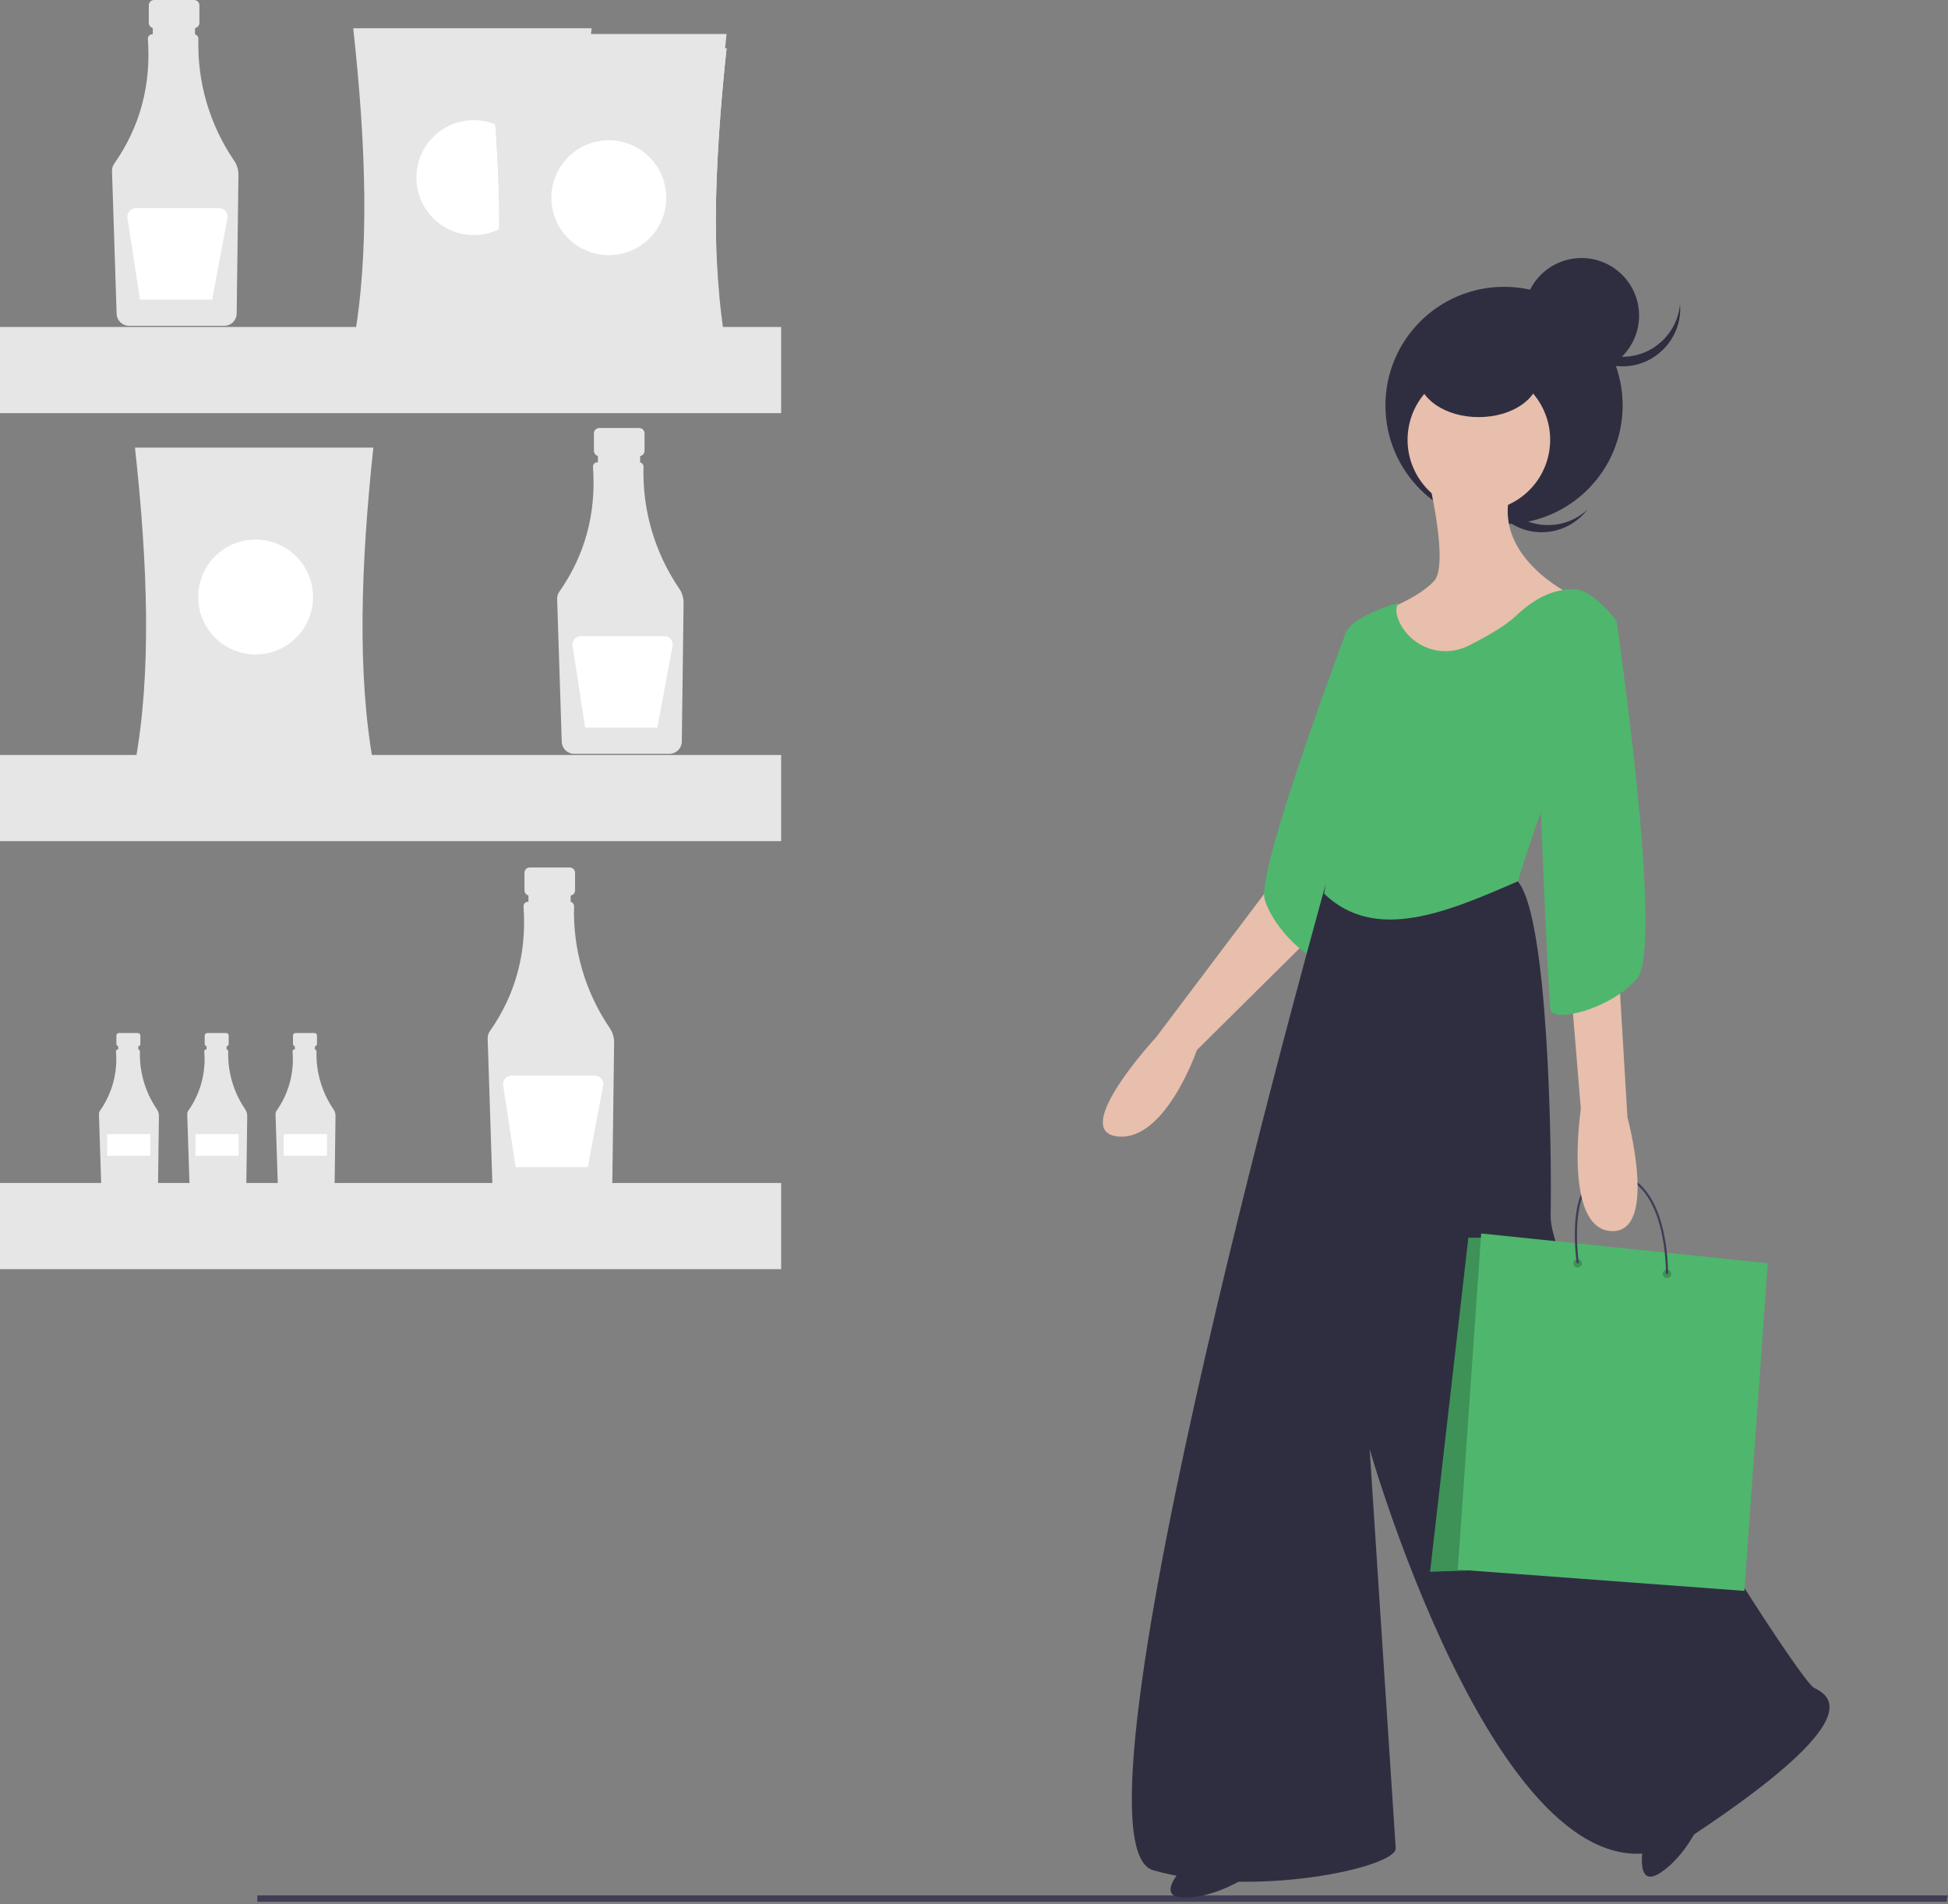 <?xml version="1.0" encoding="UTF-8" standalone="no"?>
<!DOCTYPE svg PUBLIC "-//W3C//DTD SVG 1.1//EN" "http://www.w3.org/Graphics/SVG/1.1/DTD/svg11.dtd">
<svg width="100%" height="100%" viewBox="0 0 662 647" version="1.1" xmlns="http://www.w3.org/2000/svg" xmlns:xlink="http://www.w3.org/1999/xlink" xml:space="preserve" xmlns:serif="http://www.serif.com/" style="fill-rule:evenodd;clip-rule:evenodd;stroke-linejoin:round;stroke-miterlimit:2;">
    <rect x="0" y="0" width="662" height="647" fill="#808080" stroke="none"/>
    <g transform="matrix(1,0,0,1,-269.035,-126.923)">
        <path d="M711.661,406.335L704.671,422.644L661.802,479.492C661.802,479.492 632.446,511.178 648.755,513.042C665.064,514.906 675.781,483.686 675.781,483.686L726.106,433.827L731.697,410.995L711.661,406.335Z" style="fill:rgb(232,190,172);fill-rule:nonzero;"/>
    </g>
    <g transform="matrix(1,0,0,1,-269.035,-126.923)">
        <path d="M733.095,340.168L726.341,342.059C726.341,342.059 696.012,422.629 698.807,432.414C701.603,442.199 714.184,454.314 719.776,453.382C725.368,452.451 733.095,340.168 733.095,340.168Z" style="fill:rgb(78,183,109);fill-rule:nonzero;"/>
    </g>
    <g transform="matrix(1,0,0,1,-269.035,-126.923)">
        <path d="M827.473,754.22C827.473,754.22 824.507,769.083 833.422,763.135C842.336,757.186 846.984,745.682 846.984,745.682L827.473,754.22Z" style="fill:rgb(47,46,65);fill-rule:nonzero;"/>
    </g>
    <g transform="matrix(1,0,0,1,-269.035,-126.923)">
        <path d="M721.912,418.916C721.912,418.916 627.321,752.549 660.87,762.334C694.42,772.12 743.813,761.402 743.347,754.879C742.881,748.355 734.493,619.282 734.493,619.282C734.493,619.282 783.42,790.758 843.995,750.685C904.571,710.612 891.058,703.156 885.467,700.361C879.875,697.565 795.535,564.764 796.001,540.068C796.467,515.372 795.069,438.021 784.818,426.372L721.912,418.916Z" style="fill:rgb(47,46,65);fill-rule:nonzero;"/>
    </g>
    <path d="M661.535,646.154L87.455,646.154L87.455,643.972L661.93,643.972L661.535,646.154Z" style="fill:rgb(63,61,86);fill-rule:nonzero;"/>
    <g transform="matrix(1,0,0,1,-269.035,-126.923)">
        <path d="M781.993,300.296C774.486,293.508 773.422,281.959 779.562,273.913C779.168,274.282 778.782,274.666 778.414,275.074C775.167,278.669 773.369,283.345 773.369,288.189C773.369,298.925 782.203,307.76 792.939,307.76C798.464,307.76 803.739,305.42 807.447,301.325C807.816,300.917 808.159,300.495 808.487,300.066C801.098,306.982 789.501,307.083 781.993,300.296Z" style="fill:rgb(47,46,65);fill-rule:nonzero;"/>
    </g>
    <circle cx="511.123" cy="137.758" r="40.306" style="fill:rgb(47,46,65);"/>
    <g transform="matrix(1,0,0,1,-269.035,-126.923)">
        <path d="M671.588,760.936C671.588,760.936 660.87,771.654 671.588,771.654C682.305,771.654 692.556,764.664 692.556,764.664L671.588,760.936Z" style="fill:rgb(47,46,65);fill-rule:nonzero;"/>
    </g>
    <g transform="matrix(1,0,0,1,-269.035,-126.923)">
        <path d="M754.53,289.844C754.53,289.844 761.519,318.734 756.394,324.325C751.268,329.917 740.085,334.11 740.085,334.11L741.949,386.299C741.949,386.299 763.383,378.843 764.315,377.911C765.247,376.979 784.352,346.692 784.352,346.692L802.99,328.985C802.99,328.985 774.566,315.472 782.954,292.173C791.341,268.875 754.53,289.844 754.53,289.844Z" style="fill:rgb(232,190,172);fill-rule:nonzero;"/>
    </g>
    <g transform="matrix(0.16,-0.987,0.987,0.16,106.35,866.949)">
        <circle cx="771.771" cy="276.33" r="24.23" style="fill:rgb(232,190,172);"/>
    </g>
    <g transform="matrix(1,0,0,1,-269.035,-126.923)">
        <path d="M784.818,426.372C784.818,426.372 795.535,390.958 800.661,386.299C805.786,381.639 818.367,337.838 818.367,337.838C818.367,337.838 810.446,327.121 803.922,327.121C797.399,327.121 791.341,329.451 783.886,336.44C780.375,339.732 773.971,343.353 768.178,346.264C765.73,347.515 763.019,348.167 760.27,348.167C753.639,348.167 747.562,344.372 744.653,338.412C743.495,335.951 743.114,333.593 744.279,331.781C744.279,331.781 727.038,336.44 726.106,342.964C725.174,349.487 726.106,363 724.708,365.796C723.31,368.592 719.116,372.786 720.98,390.492C722.844,408.199 719.035,430.59 719.035,430.59C736.441,447.199 760.555,436.946 784.818,426.372Z" style="fill:rgb(78,183,109);fill-rule:nonzero;"/>
    </g>
    <ellipse cx="502.503" cy="127.74" rx="20.503" ry="13.979" style="fill:rgb(47,46,65);"/>
    <circle cx="537.45" cy="107.237" r="19.571" style="fill:rgb(47,46,65);"/>
    <g transform="matrix(1,0,0,1,-269.035,-126.923)">
        <path d="M820.464,248.139C810.344,248.138 801.809,240.285 800.967,230.2C800.922,230.738 800.894,231.281 800.894,231.831C800.895,242.566 809.729,251.398 820.464,251.398C831.193,251.398 840.024,242.576 840.035,231.847L840.035,231.831C840.035,231.281 840.006,230.738 839.962,230.2C839.12,240.285 830.585,248.138 820.464,248.139Z" style="fill:rgb(47,46,65);fill-rule:nonzero;"/>
    </g>
    <path d="M505.528,420.53L499.018,420.53L486.008,534.01L528.918,532.57L505.528,420.53Z" style="fill:rgb(78,183,109);fill-rule:nonzero;"/>
    <path d="M505.528,420.53L499.018,420.53L486.008,534.01L528.918,532.57L505.528,420.53Z" style="fill-opacity:0.2;fill-rule:nonzero;"/>
    <path d="M503.358,419.08L495.408,533.29L592.798,540.52L600.748,429.2L503.358,419.08Z" style="fill:rgb(78,183,109);fill-rule:nonzero;"/>
    <circle cx="536.148" cy="429.2" r="1.45" style="fill-opacity:0.2;"/>
    <circle cx="566.508" cy="432.81" r="1.45" style="fill-opacity:0.2;"/>
    <g transform="matrix(1,0,0,1,-269.035,-126.923)">
        <path d="M835.903,559.743L835.183,559.743C835.183,559.433 835.693,528.943 818.183,526.133C814.733,525.583 811.913,526.363 809.803,528.453C802.573,535.623 805.563,555.873 805.593,556.073L804.883,556.183C804.753,555.333 801.813,535.363 809.303,527.943C811.583,525.673 814.623,524.823 818.303,525.413C836.423,528.313 835.913,559.433 835.903,559.743Z" style="fill:rgb(63,61,86);fill-rule:nonzero;"/>
    </g>
    <g transform="matrix(1,0,0,1,-269.035,-126.923)">
        <path d="M819.765,402.142L817.435,428.236L822.095,506.518C822.095,506.518 832.812,546.125 816.503,545.194C800.195,544.262 806.252,503.722 806.252,503.722L798.797,412.859L819.765,402.142Z" style="fill:rgb(232,190,172);fill-rule:nonzero;"/>
    </g>
    <g transform="matrix(1,0,0,1,-269.035,-126.923)">
        <path d="M806.252,331.315L818.367,337.838C818.367,337.838 834.676,448.686 825.357,459.403C816.037,470.121 796.933,474.314 796.001,470.121C795.069,465.927 791.807,380.707 791.807,380.707L806.252,331.315Z" style="fill:rgb(78,183,109);fill-rule:nonzero;"/>
    </g>
    <g transform="matrix(1,0,0,1,-269.035,-126.923)">
        <path d="M334.996,126.923L321.407,126.923C320.419,126.923 319.606,127.736 319.606,128.725L319.606,134.689C319.606,135.678 320.419,136.491 321.407,136.491L323.659,136.491L323.659,145.428L332.745,145.428L332.745,136.491L334.996,136.491C335.985,136.491 336.798,135.678 336.798,134.689L336.798,128.725C336.798,127.736 335.985,126.923 334.996,126.923Z" style="fill:rgb(230,230,230);fill-rule:nonzero;"/>
    </g>
    <g transform="matrix(1,0,0,1,-269.035,-126.923)">
        <path d="M348.607,181.511C340.286,169.335 336.031,154.832 336.453,140.09C336.469,139.391 335.985,138.773 335.303,138.62L335.303,136.042L320.951,136.042L320.951,138.584L320.754,138.584C319.947,138.585 319.283,139.249 319.283,140.056C319.283,140.057 319.283,140.058 319.283,140.058C319.283,140.094 319.284,140.13 319.287,140.166C320.418,155.927 316.6,170.061 307.833,182.568C307.329,183.287 307.071,184.15 307.099,185.027L308.668,233.57C308.746,235.806 310.597,237.608 312.834,237.626L345.296,237.626C347.56,237.607 349.423,235.763 349.464,233.499L350.069,186.368C350.087,184.638 349.577,182.943 348.607,181.511Z" style="fill:rgb(230,230,230);fill-rule:nonzero;"/>
    </g>
    <g transform="matrix(1,0,0,1,-269.035,-126.923)">
        <path d="M343.469,197.635L315.213,197.635C313.622,197.635 312.312,198.945 312.312,200.536C312.312,200.684 312.324,200.831 312.346,200.977L316.616,228.731L341.134,228.731L346.32,201.071C346.353,200.895 346.369,200.716 346.369,200.536C346.369,198.945 345.06,197.635 343.469,197.635L343.469,197.635Z" style="fill:white;fill-rule:nonzero;"/>
    </g>
    <g transform="matrix(1,0,0,1,-269.035,-126.923)">
        <path d="M486.268,272.339L472.679,272.339C471.69,272.339 470.877,273.152 470.877,274.14L470.877,280.105C470.877,281.093 471.69,281.907 472.679,281.907L474.931,281.907L474.931,290.844L484.016,290.844L484.016,281.907L486.268,281.907C487.256,281.907 488.069,281.093 488.069,280.105L488.069,274.14C488.069,273.152 487.256,272.339 486.268,272.339Z" style="fill:rgb(230,230,230);fill-rule:nonzero;"/>
    </g>
    <g transform="matrix(1,0,0,1,-269.035,-126.923)">
        <path d="M499.879,326.927C491.558,314.751 487.302,300.247 487.725,285.506C487.74,284.807 487.256,284.189 486.574,284.035L486.574,281.458L472.223,281.458L472.223,284L472.025,284C471.218,284.001 470.554,284.665 470.554,285.472C470.554,285.473 470.554,285.473 470.554,285.474C470.554,285.51 470.556,285.546 470.558,285.581C471.689,301.342 467.871,315.476 459.104,327.984C458.6,328.702 458.342,329.566 458.37,330.443L459.939,378.986C460.017,381.222 461.868,383.024 464.105,383.042L496.567,383.042C498.831,383.023 500.695,381.178 500.736,378.914L501.341,331.783C501.358,330.054 500.848,328.359 499.879,326.927Z" style="fill:rgb(230,230,230);fill-rule:nonzero;"/>
    </g>
    <g transform="matrix(1,0,0,1,-269.035,-126.923)">
        <path d="M494.74,343.051L466.485,343.051C464.893,343.051 463.584,344.361 463.584,345.952C463.584,346.1 463.595,346.247 463.617,346.393L467.887,374.146L492.405,374.146L497.591,346.486C497.624,346.31 497.641,346.131 497.641,345.952C497.641,344.361 496.331,343.051 494.74,343.051L494.74,343.051Z" style="fill:white;fill-rule:nonzero;"/>
    </g>
    <g transform="matrix(1,0,0,1,-269.035,-126.923)">
        <path d="M315.892,477.914L309.446,477.914C308.978,477.914 308.592,478.299 308.592,478.768L308.592,481.598C308.592,482.066 308.978,482.452 309.446,482.452L310.515,482.452L310.515,486.691L314.824,486.691L314.824,482.452L315.892,482.452C316.361,482.452 316.747,482.066 316.747,481.598L316.747,478.768C316.747,478.299 316.361,477.914 315.892,477.914Z" style="fill:rgb(230,230,230);fill-rule:nonzero;"/>
    </g>
    <g transform="matrix(1,0,0,1,-269.035,-126.923)">
        <path d="M322.348,503.807C318.401,498.032 316.383,491.152 316.583,484.159C316.591,483.828 316.361,483.535 316.038,483.462L316.038,482.239L309.23,482.239L309.23,483.445L309.136,483.445C308.753,483.445 308.439,483.761 308.439,484.143C308.439,484.144 308.439,484.144 308.439,484.144C308.439,484.161 308.439,484.178 308.44,484.195C309.069,491.33 307.142,498.461 303.007,504.309C302.768,504.649 302.646,505.059 302.659,505.475L303.403,528.501C303.44,529.562 304.318,530.417 305.38,530.425L320.778,530.425C321.852,530.416 322.736,529.541 322.755,528.467L323.042,506.111C323.05,505.29 322.808,504.487 322.348,503.807Z" style="fill:rgb(230,230,230);fill-rule:nonzero;"/>
    </g>
    <rect x="36.405" y="385.348" width="14.692" height="7.346" style="fill:white;"/>
    <g transform="matrix(1,0,0,1,-269.035,-126.923)">
        <path d="M345.898,477.914L339.452,477.914C338.983,477.914 338.597,478.299 338.597,478.768L338.597,481.598C338.597,482.066 338.983,482.452 339.452,482.452L340.52,482.452L340.52,486.691L344.83,486.691L344.83,482.452L345.898,482.452C346.367,482.452 346.752,482.066 346.752,481.598L346.752,478.768C346.752,478.299 346.367,477.914 345.898,477.914Z" style="fill:rgb(230,230,230);fill-rule:nonzero;"/>
    </g>
    <g transform="matrix(1,0,0,1,-269.035,-126.923)">
        <path d="M352.354,503.807C348.407,498.032 346.388,491.152 346.589,484.159C346.596,483.828 346.367,483.535 346.043,483.462L346.043,482.239L339.236,482.239L339.236,483.445L339.142,483.445C338.759,483.445 338.444,483.761 338.444,484.143C338.444,484.144 338.444,484.144 338.444,484.144C338.444,484.161 338.445,484.178 338.446,484.195C339.074,491.33 337.148,498.461 333.013,504.309C332.774,504.649 332.651,505.059 332.665,505.475L333.409,528.501C333.446,529.562 334.324,530.417 335.385,530.425L350.783,530.425C351.857,530.416 352.741,529.541 352.761,528.467L353.048,506.111C353.056,505.29 352.814,504.487 352.354,503.807Z" style="fill:rgb(230,230,230);fill-rule:nonzero;"/>
    </g>
    <rect x="66.411" y="385.348" width="14.692" height="7.346" style="fill:white;"/>
    <g transform="matrix(1,0,0,1,-269.035,-126.923)">
        <path d="M375.903,477.914L369.458,477.914C368.989,477.914 368.603,478.299 368.603,478.768L368.603,481.598C368.603,482.066 368.989,482.452 369.458,482.452L370.526,482.452L370.526,486.691L374.835,486.691L374.835,482.452L375.903,482.452C376.372,482.452 376.758,482.066 376.758,481.598L376.758,478.768C376.758,478.299 376.372,477.914 375.903,477.914Z" style="fill:rgb(230,230,230);fill-rule:nonzero;"/>
    </g>
    <g transform="matrix(1,0,0,1,-269.035,-126.923)">
        <path d="M382.36,503.807C378.413,498.032 376.394,491.152 376.594,484.159C376.602,483.828 376.372,483.535 376.049,483.462L376.049,482.239L369.241,482.239L369.241,483.445L369.147,483.445C368.765,483.445 368.45,483.761 368.45,484.143C368.45,484.144 368.45,484.144 368.45,484.144C368.45,484.161 368.45,484.178 368.452,484.195C369.08,491.33 367.154,498.461 363.019,504.309C362.779,504.649 362.657,505.059 362.67,505.475L363.415,528.501C363.452,529.562 364.33,530.417 365.391,530.425L380.789,530.425C381.863,530.416 382.747,529.541 382.766,528.467L383.053,506.111C383.062,505.29 382.82,504.487 382.36,503.807Z" style="fill:rgb(230,230,230);fill-rule:nonzero;"/>
    </g>
    <rect x="96.417" y="385.348" width="14.692" height="7.346" style="fill:white;"/>
    <g transform="matrix(1,0,0,1,-269.035,-126.923)">
        <path d="M462.661,421.658L449.072,421.658C448.083,421.658 447.27,422.471 447.27,423.46L447.27,429.424C447.27,430.413 448.083,431.226 449.072,431.226L451.324,431.226L451.324,440.163L460.409,440.163L460.409,431.226L462.661,431.226C463.649,431.226 464.462,430.413 464.462,429.424L464.462,423.46C464.462,422.471 463.649,421.658 462.661,421.658Z" style="fill:rgb(230,230,230);fill-rule:nonzero;"/>
    </g>
    <g transform="matrix(1,0,0,1,-269.035,-126.923)">
        <path d="M476.271,476.246C467.95,464.07 463.695,449.567 464.117,434.825C464.133,434.126 463.649,433.508 462.967,433.355L462.967,430.777L448.616,430.777L448.616,433.319L448.418,433.319C447.611,433.32 446.947,433.984 446.947,434.791C446.947,434.792 446.947,434.793 446.947,434.793C446.947,434.829 446.948,434.865 446.951,434.901C448.082,450.662 444.264,464.796 435.497,477.303C434.993,478.022 434.735,478.885 434.763,479.762L436.332,528.305C436.41,530.541 438.261,532.343 440.498,532.361L472.96,532.361C475.224,532.342 477.088,530.498 477.129,528.234L477.733,481.103C477.751,479.373 477.241,477.678 476.271,476.246Z" style="fill:rgb(230,230,230);fill-rule:nonzero;"/>
    </g>
    <g transform="matrix(1,0,0,1,-269.035,-126.923)">
        <path d="M471.133,492.37L442.878,492.37C441.286,492.37 439.977,493.68 439.977,495.271C439.977,495.419 439.988,495.566 440.01,495.712L444.28,523.466L468.798,523.466L473.984,495.806C474.017,495.63 474.034,495.451 474.034,495.271C474.034,493.68 472.724,492.37 471.133,492.37L471.133,492.37Z" style="fill:white;fill-rule:nonzero;"/>
    </g>
    <g transform="matrix(1,0,0,1,-269.035,-126.923)">
        <path d="M470.079,243.875L389.076,243.875C394.739,213.256 393.436,176.283 389.076,136.521L470.079,136.521C465.835,176.283 464.567,213.256 470.079,243.875Z" style="fill:rgb(230,230,230);fill-rule:nonzero;"/>
    </g>
    <circle cx="161.031" cy="60.347" r="19.519" style="fill:white;"/>
    <g transform="matrix(1,0,0,1,-269.035,-126.923)">
        <path d="M395.908,386.363L314.904,386.363C320.567,355.744 319.265,318.771 314.904,279.009L395.908,279.009C391.663,318.771 390.395,355.744 395.908,386.363Z" style="fill:rgb(230,230,230);fill-rule:nonzero;"/>
    </g>
    <circle cx="86.859" cy="202.835" r="19.519" style="fill:white;"/>
    <g transform="matrix(1,0,0,1,-269.035,-126.923)">
        <path d="M515.949,250.707L434.945,250.707C440.609,220.088 439.306,183.115 434.945,143.353L515.949,143.353C511.704,183.115 510.436,220.088 515.949,250.707Z" style="fill:rgb(230,230,230);fill-rule:nonzero;"/>
    </g>
    <circle cx="206.9" cy="67.179" r="19.519" style="fill:white;"/>
    <g transform="matrix(1,0,0,1,-269.035,-126.923)">
        <path d="M515.949,245.827L434.945,245.827C440.609,215.208 439.306,178.235 434.945,138.473L515.949,138.473C511.704,178.235 510.436,215.208 515.949,245.827Z" style="fill:rgb(230,230,230);fill-rule:nonzero;"/>
    </g>
    <circle cx="206.9" cy="62.299" r="19.519" style="fill:white;"/>
    <g transform="matrix(1,0,0,1,-269.035,-126.923)">
        <path d="M515.949,250.707L434.945,250.707C440.609,220.088 439.306,183.115 434.945,143.353L515.949,143.353C511.704,183.115 510.436,220.088 515.949,250.707Z" style="fill:rgb(230,230,230);fill-rule:nonzero;"/>
    </g>
    <circle cx="206.9" cy="67.179" r="19.519" style="fill:white;"/>
    <rect x="0" y="111.096" width="265.457" height="29.278" style="fill:rgb(230,230,230);"/>
    <rect x="0" y="256.512" width="265.457" height="29.278" style="fill:rgb(230,230,230);"/>
    <rect x="0" y="401.928" width="265.457" height="29.278" style="fill:rgb(230,230,230);"/>
</svg>
